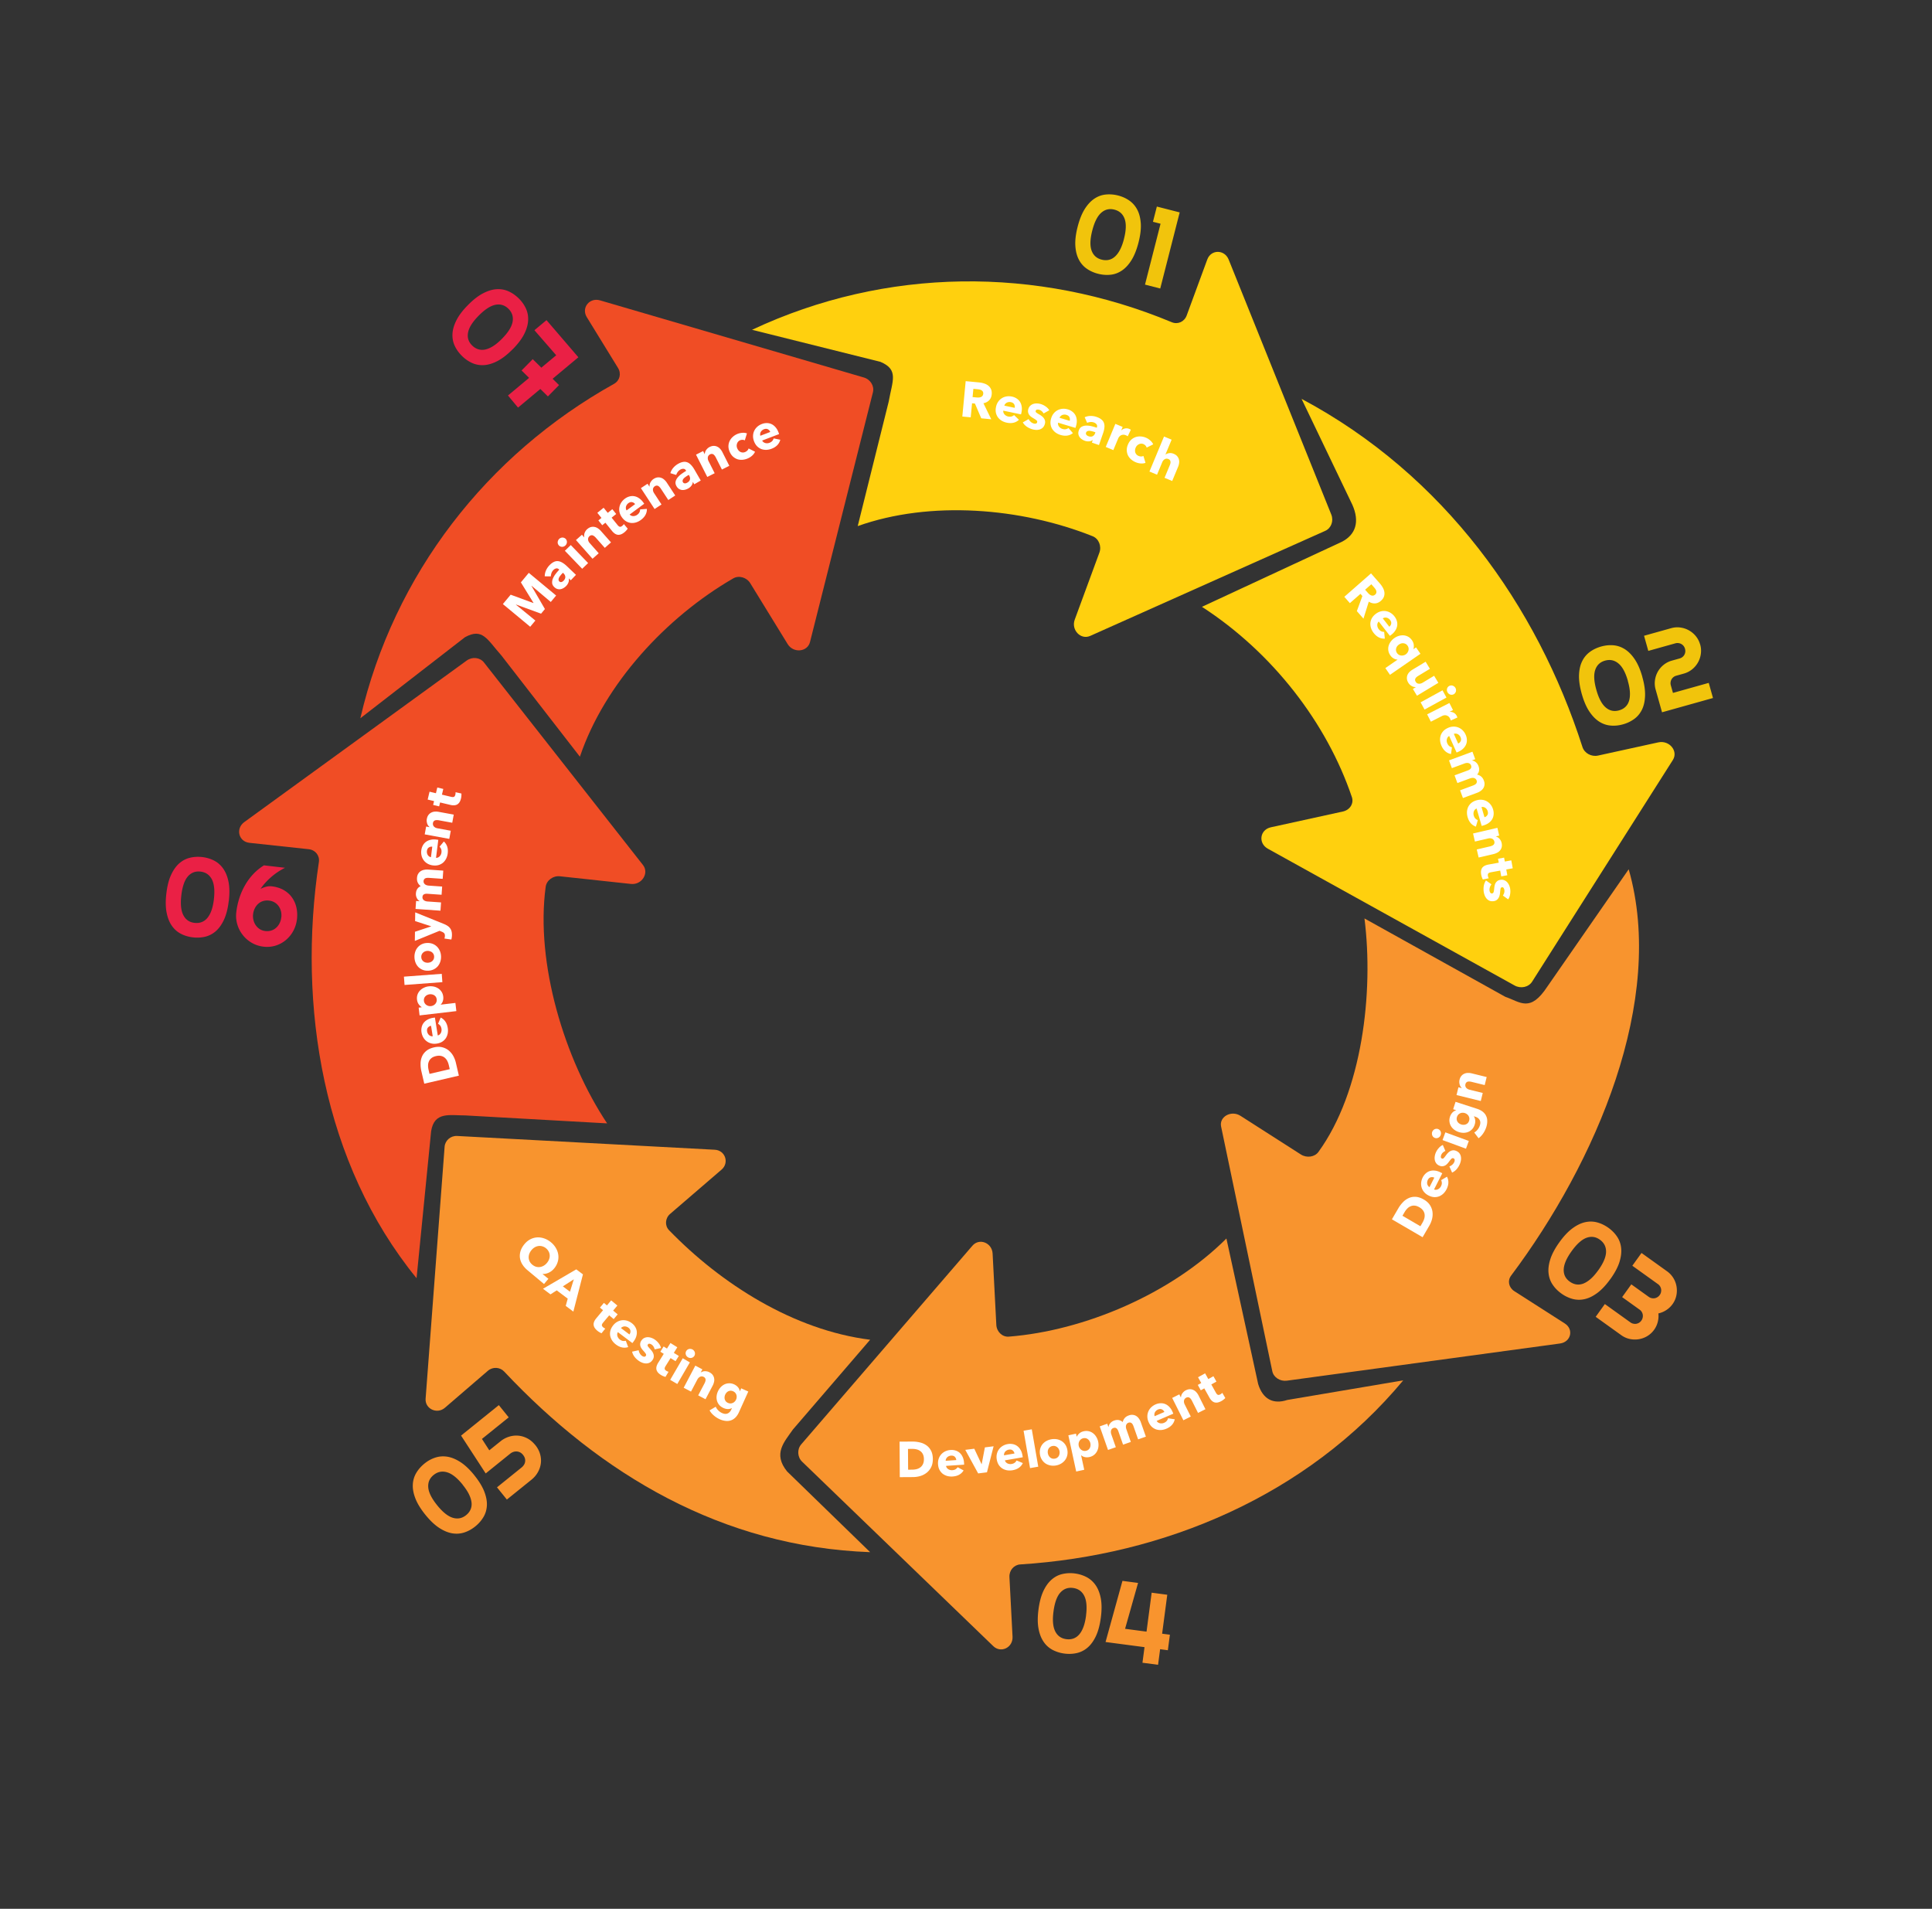 <svg xmlns="http://www.w3.org/2000/svg" width="661" height="653" fill="none"><rect width="100%" height="100%" fill="#333333" stroke="none"/><path fill="#F04D25" d="m85.343 288.33 20.291 2.184c2.269.245 3.79 2.183 3.469 4.362-7.436 49.332 1.445 103.195 33.416 142.399l4.98-50.254c1.066-6.844 6.339-5.433 11.772-5.433l48.443 2.717c-14.618-21.954-24.548-54.834-21.02-80.927.299-2.231 2.537-3.855 4.874-3.602l24.29 2.616c3.716.402 6.315-3.681 4.125-6.475l-54.418-69.306c-1.358-1.727-3.994-2.016-5.891-.637l-76.092 55.254c-3.056 2.219-1.95 6.71 1.761 7.102Z"/><path fill="#fff" d="M148.476 358.311c1.036-.24 1.979-.254 2.827-.04.835.206 1.572.57 2.21 1.091a6.64 6.64 0 0 1 1.563 1.875c.407.74.704 1.516.893 2.33l1.025 4.414-11.837 2.749-.994-4.28a10.57 10.57 0 0 1-.274-2.545 6.194 6.194 0 0 1 .465-2.399c.298-.738.781-1.391 1.449-1.957.667-.566 1.558-.979 2.673-1.238Zm.691 2.977c-.669.155-1.195.394-1.578.718-.396.316-.68.687-.851 1.114a3.39 3.39 0 0 0-.281 1.37c-.006.482.049.969.162 1.46l.33 1.421 6.922-1.608-.314-1.354a6.493 6.493 0 0 0-.509-1.432 3.623 3.623 0 0 0-.876-1.119 2.833 2.833 0 0 0-1.272-.62c-.498-.12-1.076-.103-1.733.05ZM147.475 350.931a1.67 1.67 0 0 0-1.068.606c-.273.322-.365.76-.276 1.313.043.271.128.513.255.724.115.214.26.393.434.539.174.146.371.254.59.323.209.071.421.095.638.072l-.573-3.577Zm.658-2.73.338-.054c.113-.018.222-.03.325-.035l.98 6.119c.234-.061.438-.163.612-.307a2.21 2.21 0 0 0 .435-.539c.105-.214.179-.44.221-.679.042-.25.042-.499.002-.747-.07-.441-.209-.801-.416-1.081a2.332 2.332 0 0 0-.764-.643l.911-2.127a4.01 4.01 0 0 1 1.592 1.362c.408.595.681 1.322.818 2.18a5.587 5.587 0 0 1 0 1.843 4.695 4.695 0 0 1-.626 1.63c-.317.48-.732.888-1.246 1.225-.516.326-1.129.546-1.841.66-.69.111-1.33.092-1.922-.057a4.18 4.18 0 0 1-1.578-.738 4.282 4.282 0 0 1-1.146-1.294 4.992 4.992 0 0 1-.61-1.745 4.515 4.515 0 0 1 .048-1.763c.12-.553.348-1.047.684-1.483a4.15 4.15 0 0 1 1.302-1.095c.531-.306 1.157-.516 1.881-.632ZM146.655 337.434a5.398 5.398 0 0 1 1.737.073 4.431 4.431 0 0 1 1.543.632c.449.293.828.675 1.137 1.146.308.47.5 1.024.574 1.661a3.679 3.679 0 0 1-.133 1.519c-.161.491-.408.889-.742 1.193l.004.034 5.03-.589.327 2.796-12.581 1.473-.312-2.659 1.04-.122-.006-.051c-.372-.222-.709-.545-1.012-.971-.316-.435-.511-.965-.584-1.59a3.856 3.856 0 0 1 .162-1.713 3.71 3.71 0 0 1 .824-1.375 4.224 4.224 0 0 1 1.339-.969 4.962 4.962 0 0 1 1.653-.488Zm.318 2.711a2.445 2.445 0 0 0-.785.23c-.253.11-.465.262-.638.455a1.775 1.775 0 0 0-.423.672 1.936 1.936 0 0 0-.086.891 1.9 1.9 0 0 0 .288.831c.154.235.344.432.57.589.224.147.473.256.747.328a2.444 2.444 0 0 0 1.602-.188 2.5 2.5 0 0 0 .651-.491c.184-.206.323-.441.419-.706.096-.264.125-.556.088-.874a1.924 1.924 0 0 0-.29-.847 1.765 1.765 0 0 0-.566-.556 1.99 1.99 0 0 0-.743-.294 2.615 2.615 0 0 0-.834-.04ZM151.348 335.99l-12.941.966-.212-2.842 12.941-.965.212 2.841ZM146.178 322.588a4.682 4.682 0 0 1 1.915.322 4.376 4.376 0 0 1 1.471.988c.401.424.719.918.953 1.484.233.566.36 1.175.378 1.827a5.197 5.197 0 0 1-.273 1.845 4.791 4.791 0 0 1-.866 1.536 4.493 4.493 0 0 1-1.412 1.054 4.683 4.683 0 0 1-1.894.432c-.697.02-1.33-.088-1.898-.323a4.313 4.313 0 0 1-1.453-.972 4.546 4.546 0 0 1-.935-1.484 5.465 5.465 0 0 1-.362-1.827 5.388 5.388 0 0 1 .256-1.845 4.533 4.533 0 0 1 .849-1.535 4.183 4.183 0 0 1 1.394-1.071c.554-.267 1.179-.411 1.877-.431Zm.078 2.711a2.421 2.421 0 0 0-.803.16c-.26.099-.485.237-.675.414-.201.178-.36.394-.479.649a1.938 1.938 0 0 0-.164.881c.01.332.081.621.214.869.133.249.305.455.516.621.199.155.431.274.697.358a2.775 2.775 0 0 0 1.613-.047c.26-.099.497-.237.709-.415.201-.177.361-.394.48-.649.118-.255.173-.549.163-.88a1.928 1.928 0 0 0-.214-.87 1.964 1.964 0 0 0-.515-.621 2.184 2.184 0 0 0-.732-.356 2.436 2.436 0 0 0-.81-.114ZM151.842 316.075c.444.177.836.377 1.177.599.352.21.646.466.882.767a2.8 2.8 0 0 1 .553 1.037c.121.39.178.855.171 1.392a6.848 6.848 0 0 1-.062.824 5.09 5.09 0 0 1-.147.719l-2.364-.34a2.61 2.61 0 0 0 .108-.445c.037-.171.056-.325.058-.463.006-.435-.093-.751-.297-.948-.192-.197-.47-.366-.834-.508l-.7-.284-8.457 3.46.041-3.124 5.517-1.833.001-.052-5.47-1.77.038-2.987 9.785 3.956ZM151.458 300.649l-4.657-.325a4.51 4.51 0 0 0-.689.004c-.23.018-.429.067-.595.148-.166.08-.3.197-.403.35-.113.141-.178.337-.196.589-.016.239.02.454.11.644.091.178.218.336.38.474.163.126.357.225.581.298.213.073.44.117.679.134l4.606.321-.195 2.808-4.863-.339c-.491-.034-.886.036-1.185.21-.299.174-.463.472-.493.895-.031.445.122.805.458 1.081.337.265.763.415 1.277.451l4.623.322-.197 2.825-8.528-.595.19-2.722 1.182.082.002-.034a3.198 3.198 0 0 1-.504-.414 2.41 2.41 0 0 1-.406-.596 2.906 2.906 0 0 1-.333-1.64c.043-.617.205-1.127.485-1.532a2.57 2.57 0 0 1 1.15-.935 3.251 3.251 0 0 1-.985-1.17c-.232-.464-.325-1.015-.281-1.654.041-.583.183-1.06.427-1.433.233-.385.53-.686.889-.902a3.202 3.202 0 0 1 1.166-.434 4.511 4.511 0 0 1 1.227-.087l5.274.368-.196 2.808ZM147.893 289.656a1.669 1.669 0 0 0-1.194.281c-.353.232-.564.627-.634 1.183-.035.272-.021.528.041.766.051.237.139.451.265.639.126.189.285.348.476.476.18.127.377.209.592.248l.454-3.593Zm1.399-2.436.34.043c.114.015.221.034.322.058l-.778 6.148c.241.007.465-.034.673-.123.208-.1.398-.232.569-.395.16-.176.295-.372.403-.589.11-.228.18-.467.212-.717.056-.443.024-.828-.096-1.154a2.334 2.334 0 0 0-.553-.831l1.472-1.786c.529.47.91 1.055 1.145 1.754.225.685.282 1.46.173 2.323a5.6 5.6 0 0 1-.518 1.768 4.713 4.713 0 0 1-1.058 1.389 4.294 4.294 0 0 1-1.541.825c-.586.168-1.237.207-1.952.117-.693-.088-1.302-.286-1.828-.595a4.17 4.17 0 0 1-1.307-1.152 4.282 4.282 0 0 1-.737-1.564 4.993 4.993 0 0 1-.095-1.846c.079-.624.26-1.184.541-1.679a3.696 3.696 0 0 1 1.073-1.231 4.156 4.156 0 0 1 1.557-.685c.595-.144 1.256-.17 1.983-.078ZM154.728 281.463l-4.592-.844a3.277 3.277 0 0 0-.688-.057 1.642 1.642 0 0 0-.591.084.936.936 0 0 0-.46.316c-.13.139-.218.333-.264.58a1.42 1.42 0 0 0 .031.687c.057.196.159.372.305.527.146.155.325.286.538.395.203.096.423.165.66.209l4.558.838-.512 2.785-8.407-1.545.493-2.684 1.165.214.006-.034a2.808 2.808 0 0 1-.452-.484 2.538 2.538 0 0 1-.35-.658 3.882 3.882 0 0 1-.171-.782 2.91 2.91 0 0 1 .034-.849c.104-.563.293-1.022.568-1.379a2.67 2.67 0 0 1 .967-.8 2.902 2.902 0 0 1 1.194-.321 4.828 4.828 0 0 1 1.28.061l5.2.955-.512 2.786ZM151.201 271.85l3.173.755c.39.093.702.09.937-.007.226-.11.386-.361.478-.75.032-.134.054-.276.066-.426a1.537 1.537 0 0 0-.008-.408l2.011.444c.022.205.021.458-.004.758a4.7 4.7 0 0 1-.123.888c-.132.556-.31 1.008-.534 1.355a2.424 2.424 0 0 1-.82.775c-.32.159-.67.246-1.05.262a4.752 4.752 0 0 1-1.255-.14l-3.506-.834-.318 1.335-2.054-.488.314-1.319-2.188-.521.64-2.688 2.188.52.465-1.954 2.053.489-.465 1.954Z"/><path fill="#F04D25" d="m200.759 108.492 10.686 17.386c1.195 1.945.592 4.333-1.328 5.413-43.573 24.298-75.383 65.156-86.837 114.43l35.789-27.724c6.066-3.344 7.616.791 12.44 6.194l26.894 34.677c8.424-24.994 29.657-47.826 52.456-60.998 1.948-1.128 4.601-.352 5.831 1.652l12.791 20.814c1.955 3.186 6.775 2.743 7.645-.698l21.532-85.446c.536-2.131-.849-4.392-3.1-5.05L205.3 102.754c-3.625-1.06-6.501 2.562-4.541 5.738Z"/><path fill="#fff" d="m188.439 205.936-6.572-5.545-.033.039 4.599 7.923-1.316 1.585-8.579-3.129-.033.04 6.661 5.44-1.765 2.126-9.351-7.762 2.664-3.21 7.761 2.852.044-.053-4.307-7.011 2.708-3.263 9.35 7.763-1.831 2.205ZM192.587 195.944l-.249.261a8.838 8.838 0 0 0-.615.718 3.664 3.664 0 0 0-.469.715 1.512 1.512 0 0 0-.154.684c-.003.218.086.414.269.588a.772.772 0 0 0 .369.21.959.959 0 0 0 .4-.021c.128-.036.257-.095.384-.179.119-.092.226-.188.321-.287.395-.414.584-.835.566-1.263-.019-.445-.222-.853-.611-1.225l-.211-.201Zm-6.212 1.212c0-.696.142-1.367.426-2.013a6.103 6.103 0 0 1 1.162-1.738c.498-.522.983-.897 1.455-1.127a2.62 2.62 0 0 1 1.437-.312c.479.029.972.192 1.481.487.508.28 1.044.688 1.606 1.226l3.117 2.975-1.778 1.862-.658-.628-.036.037c.107.402.076.832-.091 1.289-.16.449-.417.86-.773 1.232a4.407 4.407 0 0 1-.834.675c-.319.202-.66.343-1.022.424a2.445 2.445 0 0 1-1.106-.035c-.383-.096-.756-.318-1.12-.666-.447-.427-.693-.89-.736-1.391a3.401 3.401 0 0 1 .267-1.548 7.053 7.053 0 0 1 .935-1.576 18.23 18.23 0 0 1 1.241-1.449l-.099-.095c-.307-.292-.633-.398-.979-.317-.354.073-.682.267-.982.581a2.8 2.8 0 0 0-.62 1.022 3.773 3.773 0 0 0-.205 1.11l-2.088-.025ZM193.543 184.358c.151.156.26.336.329.54.07.188.098.382.086.584a1.465 1.465 0 0 1-.144.592 1.626 1.626 0 0 1-.362.516c-.33.317-.709.476-1.138.476a1.505 1.505 0 0 1-1.096-.47 1.444 1.444 0 0 1-.318-.504 1.39 1.39 0 0 1-.098-.597c.012-.202.06-.399.145-.592a1.603 1.603 0 0 1 .891-.881c.203-.086.403-.126.597-.123.202-.004.4.036.592.121.193.068.365.181.516.338Zm5.644 10.219-5.928-6.158 2.028-1.952 5.928 6.158-2.028 1.952ZM206.923 187.429l-3.093-3.497a3.362 3.362 0 0 0-.507-.469 1.663 1.663 0 0 0-.516-.299.941.941 0 0 0-.558-.034c-.188.029-.376.127-.565.294a1.42 1.42 0 0 0-.399.559c-.076.19-.105.391-.085.603.019.212.079.426.179.643.101.201.231.391.391.571l3.07 3.471-2.121 1.877-5.664-6.403 2.045-1.808.784.887.026-.022a2.813 2.813 0 0 1-.057-.661c.007-.25.051-.495.13-.733a3.88 3.88 0 0 1 .348-.721c.144-.234.328-.45.551-.647.428-.379.861-.624 1.297-.735a2.676 2.676 0 0 1 1.255-.033c.401.073.78.234 1.137.483.367.242.69.521.971.838l3.502 3.96-2.121 1.876ZM209.257 177.093l2.046 2.539c.252.312.5.502.745.569.247.051.526-.05.838-.301.107-.086.211-.185.313-.296a1.5 1.5 0 0 0 .242-.328l1.32 1.582a4.22 4.22 0 0 1-.467.597c-.196.231-.41.44-.641.627-.446.359-.863.607-1.252.744-.396.129-.77.166-1.123.112a2.575 2.575 0 0 1-.991-.436 4.724 4.724 0 0 1-.906-.879l-2.262-2.806-1.07.862-1.325-1.644 1.056-.851-1.411-1.75 2.151-1.735 1.412 1.751 1.563-1.261 1.325 1.644-1.563 1.26ZM217.292 172.459a1.673 1.673 0 0 0-1.029-.67c-.411-.094-.842.026-1.293.359-.221.163-.396.35-.526.56-.136.2-.229.411-.279.633a1.726 1.726 0 0 0-.015.672c.033.218.11.418.23.599l2.912-2.153Zm2.727-.672.204.277c.068.092.128.182.18.272l-4.982 3.684c.161.18.345.314.553.402.217.082.443.128.679.139.238-.006.473-.044.704-.116.241-.078.463-.192.665-.342.359-.265.615-.554.768-.867.147-.322.22-.646.22-.973l2.308-.17a4.01 4.01 0 0 1-.477 2.039c-.341.637-.861 1.213-1.56 1.73a5.603 5.603 0 0 1-1.637.847 4.707 4.707 0 0 1-1.735.195 4.3 4.3 0 0 1-1.661-.544c-.527-.308-1.004-.751-1.433-1.331-.415-.561-.693-1.139-.833-1.733a4.174 4.174 0 0 1-.07-1.741c.093-.566.3-1.104.622-1.612a4.977 4.977 0 0 1 1.269-1.344 4.497 4.497 0 0 1 1.588-.769 3.693 3.693 0 0 1 1.631-.075 4.146 4.146 0 0 1 1.571.653c.515.331.99.791 1.426 1.379ZM228.65 171.059l-2.559-3.905a3.327 3.327 0 0 0-.434-.537 1.66 1.66 0 0 0-.468-.37.947.947 0 0 0-.547-.114c-.19.002-.391.072-.601.21a1.412 1.412 0 0 0-.476.496c-.103.177-.16.371-.171.584-.011.213.017.433.085.662.072.214.173.421.305.622l2.54 3.876-2.369 1.552-4.685-7.149 2.283-1.496.649.991.029-.019a2.74 2.74 0 0 1 .038-.662c.043-.247.121-.483.234-.707.123-.231.272-.452.448-.663.177-.211.389-.399.638-.562.478-.313.942-.494 1.39-.541a2.67 2.67 0 0 1 1.246.148c.386.13.738.344 1.056.641.328.292.608.615.84.969l2.898 4.422-2.369 1.552ZM235.659 162.453l-.312.18a8.644 8.644 0 0 0-.792.517 3.667 3.667 0 0 0-.651.554c-.168.19-.281.394-.34.613-.064.209-.033.422.093.64.08.139.178.241.295.305.126.059.256.09.39.092.133.002.273-.019.419-.064.14-.054.27-.116.389-.184.495-.287.794-.638.898-1.054.107-.432.026-.881-.243-1.347l-.146-.252Zm-6.303-.582a4.957 4.957 0 0 1 .975-1.812 6.096 6.096 0 0 1 1.604-1.342c.624-.361 1.195-.585 1.713-.673a2.636 2.636 0 0 1 1.467.104c.451.163.879.457 1.284.884.409.411.808.954 1.197 1.627l2.156 3.731-2.23 1.288-.455-.788-.045.026c-.01.416-.16.82-.449 1.211-.28.386-.642.708-1.088.966a4.41 4.41 0 0 1-.99.413c-.363.104-.73.144-1.1.12a2.446 2.446 0 0 1-1.052-.344c-.34-.2-.636-.518-.888-.954-.309-.535-.414-1.049-.316-1.542.109-.499.339-.969.692-1.411a7.018 7.018 0 0 1 1.34-1.249c.53-.386 1.063-.733 1.598-1.043l-.069-.118c-.212-.367-.495-.56-.85-.58-.36-.029-.729.065-1.106.282a2.8 2.8 0 0 0-.881.807 3.746 3.746 0 0 0-.509 1.007l-1.998-.61ZM246.993 160.633l-2.106-4.167a3.295 3.295 0 0 0-.371-.581 1.657 1.657 0 0 0-.424-.421.936.936 0 0 0-.531-.174c-.189-.02-.396.027-.621.141-.224.113-.4.26-.527.44a1.266 1.266 0 0 0-.236.561c-.035.21-.031.433.011.668.047.22.124.437.233.651l2.09 4.137-2.528 1.277-3.855-7.629 2.435-1.231.535 1.057.03-.015c.01-.21.047-.428.113-.653a2.52 2.52 0 0 1 .311-.677 3.85 3.85 0 0 1 .52-.609c.199-.19.431-.352.696-.487.511-.258.991-.385 1.442-.382.45.003.857.099 1.222.287.369.172.695.424.978.755.293.327.535.679.726 1.056l2.385 4.719-2.528 1.277ZM254.824 150.65a1.716 1.716 0 0 0-.798-.191 1.999 1.999 0 0 0-.846.167c-.272.12-.492.287-.661.499a1.803 1.803 0 0 0-.371.689 2.278 2.278 0 0 0-.099.795c.022.277.094.552.214.825.12.272.275.51.466.713.19.204.405.365.645.484.246.104.502.16.768.168.277.003.556-.058.839-.183.262-.116.497-.276.707-.482.215-.22.36-.459.434-.717l2.198 1.112c-.185.457-.495.888-.929 1.293-.435.404-.94.734-1.515.988a5.649 5.649 0 0 1-1.852.481 4.53 4.53 0 0 1-1.758-.199 4.511 4.511 0 0 1-1.509-.91c-.447-.415-.813-.948-1.1-1.597-.282-.638-.427-1.262-.434-1.872a4.307 4.307 0 0 1 .351-1.713 4.381 4.381 0 0 1 1.029-1.449 5.312 5.312 0 0 1 2.447-1.344c.305-.073.605-.117.897-.134.299-.032.583-.026.853.017.275.029.526.087.752.174l-.728 2.386ZM263.522 147.779a1.669 1.669 0 0 0-.811-.922c-.37-.201-.818-.202-1.342-.002a2.022 2.022 0 0 0-.656.398 1.798 1.798 0 0 0-.439.535c-.108.2-.173.414-.195.644-.027.218-.007.431.06.638l3.383-1.291Zm2.807.086.123.321c.041.107.074.21.1.311l-5.789 2.209c.107.216.248.395.425.536.187.137.392.242.616.316.231.059.468.085.71.078.253-.011.497-.061.732-.151.417-.159.742-.369.973-.628a2.33 2.33 0 0 0 .473-.879l2.269.457a4.009 4.009 0 0 1-1.008 1.836c-.499.521-1.155.937-1.968 1.247-.598.228-1.2.354-1.804.376a4.72 4.72 0 0 1-1.723-.279 4.308 4.308 0 0 1-1.454-.97c-.424-.439-.765-.994-1.022-1.668-.249-.652-.361-1.283-.337-1.892a4.184 4.184 0 0 1 .4-1.696 4.327 4.327 0 0 1 1.033-1.387c.446-.403.974-.72 1.584-.953a4.492 4.492 0 0 1 1.736-.313 3.68 3.68 0 0 1 1.591.366c.496.24.942.59 1.338 1.051.407.457.741 1.028 1.002 1.712Z"/><path fill="#FFD00E" d="m413.046 88.782-7.047 19.152c-.789 2.142-3.038 3.146-5.074 2.306-46.048-19.197-97.829-18.907-143.625 2.583l43.924 10.962c6.38 2.696 4.09 6.472 2.831 13.605l-10.602 42.584c24.847-8.847 55.922-6.294 80.377 3.468 2.091.832 3.123 3.397 2.309 5.603l-8.437 22.926c-1.293 3.507 2.036 7.02 5.279 5.575l80.448-35.953c2.006-.897 2.926-3.384 2.05-5.56l-35.115-87.235c-1.411-3.503-6.035-3.521-7.318-.016Z"/><path fill="#fff" d="m335.719 143.106-2.159-5.05-.991-.094-.455 4.802-2.871-.272 1.147-12.099 4.614.438a7.589 7.589 0 0 1 1.674.348 4.247 4.247 0 0 1 1.43.739c.417.327.735.737.952 1.229.218.492.294 1.085.228 1.78-.078.82-.365 1.488-.862 2.004-.498.516-1.151.857-1.959 1.021l2.67 5.478-3.418-.324Zm.676-8.402c.027-.285-.014-.518-.123-.701a1.075 1.075 0 0 0-.422-.454 1.808 1.808 0 0 0-.613-.265 4.414 4.414 0 0 0-.662-.114l-1.555-.148-.267 2.82 1.384.131c.239.023.486.029.74.018.255-.021.49-.074.704-.157.215-.083.394-.216.538-.397.155-.181.247-.425.276-.733ZM347.159 139.517a1.665 1.665 0 0 0-.183-1.213c-.203-.37-.579-.613-1.128-.728a1.994 1.994 0 0 0-.767-.021c-.24.031-.46.102-.659.212-.198.11-.369.256-.512.436a1.47 1.47 0 0 0-.295.569l3.544.745Zm2.314 1.592-.071.336a2.67 2.67 0 0 1-.084.315l-6.063-1.274c-.027.24-.005.467.067.68.083.217.199.416.348.6a2.6 2.6 0 0 0 .554.45c.219.127.451.217.698.269.436.092.822.091 1.158-.002.337-.105.628-.266.873-.483l1.661 1.612a4.007 4.007 0 0 1-1.842.998c-.701.169-1.478.163-2.329-.016a5.583 5.583 0 0 1-1.72-.659 4.727 4.727 0 0 1-1.299-1.168 4.304 4.304 0 0 1-.697-1.602c-.12-.599-.106-1.25.042-1.956.144-.683.391-1.274.741-1.773a4.175 4.175 0 0 1 1.254-1.21 4.292 4.292 0 0 1 1.619-.607 4.983 4.983 0 0 1 1.848.055 4.51 4.51 0 0 1 1.629.676c.473.31.853.699 1.14 1.169.287.47.473 1.006.556 1.608.095.605.068 1.265-.083 1.982ZM365.974 143.967a1.67 1.67 0 0 0-.081-1.225c-.171-.385-.524-.659-1.062-.82a2.01 2.01 0 0 0-.762-.086 1.829 1.829 0 0 0-.674.156c-.208.093-.39.224-.548.391a1.463 1.463 0 0 0-.342.543l3.469 1.041Zm2.171 1.781-.098.329c-.033.11-.07.212-.111.307l-5.934-1.781a1.56 1.56 0 0 0 .009.684c.065.222.163.431.296.626.147.188.318.353.515.495.207.146.431.255.672.327.427.129.812.161 1.154.096.345-.076.649-.211.911-.408l1.519 1.747a4.01 4.01 0 0 1-1.919.839c-.714.109-1.487.038-2.32-.212a5.597 5.597 0 0 1-1.658-.803 4.692 4.692 0 0 1-1.195-1.272 4.303 4.303 0 0 1-.561-1.656c-.069-.606 0-1.255.208-1.945.2-.669.496-1.237.888-1.705a4.167 4.167 0 0 1 1.351-1.099 4.302 4.302 0 0 1 1.664-.469c.6-.047 1.212.024 1.837.211a4.482 4.482 0 0 1 1.566.811c.445.349.791.769 1.038 1.261.246.492.386 1.042.418 1.649.044.611-.039 1.267-.25 1.968ZM357.055 141.44a3.142 3.142 0 0 0-.615-.758 2.208 2.208 0 0 0-.873-.495 1.784 1.784 0 0 0-.751-.065c-.238.036-.393.175-.465.416-.069.23-.004.429.197.597.211.171.562.396 1.052.674.287.158.566.343.837.556.281.216.519.461.711.734.193.273.324.575.391.906.068.331.043.693-.075 1.088-.155.515-.391.922-.708 1.221a2.655 2.655 0 0 1-1.078.608 3.563 3.563 0 0 1-1.261.142 5.676 5.676 0 0 1-1.294-.228 6.662 6.662 0 0 1-1.879-.904c-.57-.41-1.006-.888-1.308-1.432l1.991-1.141c.162.335.392.643.69.924.298.281.644.48 1.039.599.219.066.448.08.686.044.252-.044.417-.197.496-.46.076-.252 0-.478-.227-.677-.226-.2-.6-.449-1.119-.749a6.64 6.64 0 0 1-.776-.519 2.964 2.964 0 0 1-.639-.676 2.368 2.368 0 0 1-.336-.854c-.06-.316-.032-.666.083-1.05.148-.493.377-.878.687-1.156a2.75 2.75 0 0 1 1.062-.613 3.61 3.61 0 0 1 1.229-.151c.438.012.855.078 1.249.196a5.754 5.754 0 0 1 1.703.834c.536.364.949.799 1.24 1.304l-1.939 1.085ZM374.782 147.89l-.341-.118a8.788 8.788 0 0 0-.909-.261 3.596 3.596 0 0 0-.845-.129 1.51 1.51 0 0 0-.686.143c-.2.088-.341.251-.423.489a.786.786 0 0 0-.038.423c.038.135.1.253.186.355.085.103.193.194.322.276.133.07.265.128.394.173.541.187 1.002.183 1.385-.011.397-.202.683-.557.859-1.065l.096-.275Zm-3.684-5.147a4.933 4.933 0 0 1 2.008-.448 6.085 6.085 0 0 1 2.064.334c.681.236 1.224.521 1.629.855.42.327.714.72.882 1.178.172.447.229.963.171 1.549-.043.578-.192 1.235-.446 1.97l-1.411 4.071-2.433-.843.298-.86-.049-.017c-.321.264-.725.415-1.21.453a3.451 3.451 0 0 1-1.442-.191 4.385 4.385 0 0 1-.96-.478 3.222 3.222 0 0 1-.811-.754 2.457 2.457 0 0 1-.428-1.02c-.071-.388-.024-.82.141-1.295.202-.584.522-1 .959-1.248a3.395 3.395 0 0 1 1.519-.4 7.003 7.003 0 0 1 1.822.195 18.1 18.1 0 0 1 1.834.527l.045-.13c.138-.4.099-.741-.118-1.022-.214-.292-.526-.509-.937-.652a2.803 2.803 0 0 0-1.187-.139 3.767 3.767 0 0 0-1.095.275l-.845-1.91ZM385.832 149.26a2.179 2.179 0 0 0-.322-.208 3.379 3.379 0 0 0-.31-.148c-.349-.145-.671-.205-.967-.179-.285.03-.539.104-.762.222a1.958 1.958 0 0 0-.545.461c-.151.185-.26.357-.326.515l-1.688 4.057-2.599-1.082 3.285-7.892 2.503 1.043-.475 1.141.032.013c.368-.318.79-.527 1.265-.627a2.406 2.406 0 0 1 1.442.154c.105.044.204.091.294.142.101.054.179.105.234.153l-1.061 2.235ZM392.313 153.128a1.693 1.693 0 0 0-.41-.71 2.007 2.007 0 0 0-.704-.498 1.73 1.73 0 0 0-.818-.136 1.806 1.806 0 0 0-.755.207 2.278 2.278 0 0 0-.644.475 2.527 2.527 0 0 0-.45.724c-.114.275-.18.551-.196.829-.017.278.014.545.094.802.094.25.23.473.408.671.188.203.425.363.71.482.264.11.543.17.836.181.308.004.581-.056.819-.18l.71 2.359c-.46.181-.986.253-1.578.217a5.427 5.427 0 0 1-1.76-.416 5.654 5.654 0 0 1-1.625-1.011 4.538 4.538 0 0 1-1.067-1.411 4.497 4.497 0 0 1-.381-1.721c-.006-.61.127-1.242.399-1.897.269-.645.621-1.179 1.059-1.605a4.308 4.308 0 0 1 1.482-.926 4.392 4.392 0 0 1 1.76-.253 5.327 5.327 0 0 1 2.66.847c.263.172.502.358.715.558.229.195.421.405.575.63.169.219.3.441.392.665l-2.231 1.117ZM398.43 163.461l1.781-4.279c.092-.221.164-.439.216-.653a1.46 1.46 0 0 0 .028-.602.969.969 0 0 0-.197-.51c-.108-.157-.279-.283-.511-.38-.454-.189-.871-.17-1.251.056-.374.216-.661.561-.859 1.037l-1.774 4.262-2.599-1.081 4.987-11.98 2.599 1.081-2.118 5.087.032.013c.311-.242.713-.403 1.205-.483.497-.091 1.02-.022 1.569.206.539.225.948.507 1.228.846.291.344.483.716.578 1.115.109.392.13.804.062 1.234a4.838 4.838 0 0 1-.33 1.239l-2.031 4.88-2.615-1.088Z"/><path fill="#F8942E" d="m152.205 481.608 14.72-12.667c1.647-1.417 4.112-1.286 5.572.264 33.09 35.216 74.558 59.947 125.206 61.788l-28.417-27.617c-4.952-6.118-.9-10.132 1.988-14.332l26.429-30.719c-26.242-3.3-51.033-19.134-68.804-37.477-1.522-1.571-1.331-4.105.364-5.566l17.621-15.164c2.694-2.322 1.237-6.603-2.315-6.79l-88.18-4.715c-2.199-.118-4.109 1.531-4.272 3.681l-6.501 86.195c-.261 3.462 3.892 5.431 6.589 3.119Z"/><path fill="#fff" d="m208.425 449.974-2.091 2.504c-.256.307-.394.587-.412.841-.001.252.151.506.459.763.105.088.222.171.351.249.138.085.261.143.369.174l-1.294 1.603a4.125 4.125 0 0 1-.676-.342 4.693 4.693 0 0 1-.74-.506c-.439-.367-.764-.728-.975-1.082a2.42 2.42 0 0 1-.328-1.08c0-.357.078-.71.234-1.057.163-.356.391-.709.684-1.06l2.311-2.767-1.054-.88 1.353-1.621 1.041.87 1.441-1.726 2.121 1.771-1.441 1.726 1.542 1.287-1.354 1.621-1.541-1.288ZM180.452 434.519c-.737-.616-1.326-1.286-1.764-2.01a5.762 5.762 0 0 1-.811-2.243 5.725 5.725 0 0 1 .24-2.349c.261-.795.711-1.575 1.349-2.339.595-.712 1.265-1.255 2.011-1.631a5.89 5.89 0 0 1 2.319-.635 6.276 6.276 0 0 1 2.422.368 7.323 7.323 0 0 1 2.312 1.327 7.187 7.187 0 0 1 1.706 2.029c.424.741.684 1.51.78 2.306a5.51 5.51 0 0 1-.214 2.371c-.229.792-.637 1.54-1.224 2.242a5.415 5.415 0 0 1-.966.916 5.257 5.257 0 0 1-1.02.579 5.03 5.03 0 0 1-1.02.311 4.776 4.776 0 0 1-.908.069l-.033.04 1.996 1.6-1.497 1.791-5.678-4.742Zm6.686-2.489c.338-.404.584-.833.738-1.285a3.18 3.18 0 0 0 .197-1.334 2.987 2.987 0 0 0-.357-1.26 3.49 3.49 0 0 0-.891-1.102 3.435 3.435 0 0 0-1.23-.669 3.195 3.195 0 0 0-1.303-.127 3.38 3.38 0 0 0-1.291.421 4.044 4.044 0 0 0-1.133.955 4.525 4.525 0 0 0-.783 1.313 3.721 3.721 0 0 0-.208 1.347c.031.444.147.868.346 1.273.214.403.515.766.902 1.089.377.315.784.543 1.219.682.442.131.884.173 1.327.125.45-.057.884-.201 1.301-.434a4.261 4.261 0 0 0 1.166-.994ZM215.347 456.511c.269-.356.385-.748.349-1.176-.026-.422-.263-.801-.711-1.138a2.016 2.016 0 0 0-.686-.345 1.814 1.814 0 0 0-.686-.087 1.695 1.695 0 0 0-.65.177 1.466 1.466 0 0 0-.509.39l2.893 2.179Zm1.419 2.424-.206.274a3.006 3.006 0 0 1-.21.25l-4.949-3.729a1.574 1.574 0 0 0-.228.645c-.017.231.004.461.06.69.073.227.177.441.311.643.144.209.316.389.517.54.357.269.707.432 1.05.49.35.049.682.026.996-.067l.819 2.165a4.007 4.007 0 0 1-2.091.122c-.707-.145-1.408-.48-2.102-1.003a5.634 5.634 0 0 1-1.278-1.328 4.717 4.717 0 0 1-.68-1.608 4.292 4.292 0 0 1 .049-1.748c.145-.592.435-1.176.869-1.752.42-.557.894-.988 1.424-1.291a4.185 4.185 0 0 1 1.649-.563 4.29 4.29 0 0 1 1.723.138 4.998 4.998 0 0 1 1.649.834c.503.379.899.814 1.189 1.304.296.481.475.995.535 1.542a4.132 4.132 0 0 1-.179 1.693c-.17.587-.476 1.174-.917 1.759ZM193.557 446.739l.682-2.474-3.756-2.83-2.149 1.368-2.55-1.921 11.384-6.638 2.276 1.714-3.282 12.743-2.605-1.962Zm2.756-9.078-3.744 2.402 2.441 1.838 1.303-4.24ZM223.975 461.614a3.101 3.101 0 0 0-.36-.907 2.224 2.224 0 0 0-.684-.734 1.774 1.774 0 0 0-.698-.286c-.238-.037-.427.049-.568.257-.135.199-.132.409.009.629.151.226.418.546.802.958.227.237.437.497.632.781.204.29.357.594.46.913.102.318.136.645.102.981-.035.336-.168.675-.399 1.016-.301.445-.648.763-1.04.954a2.663 2.663 0 0 1-1.211.257 3.558 3.558 0 0 1-1.246-.243 5.671 5.671 0 0 1-1.166-.604 6.684 6.684 0 0 1-1.522-1.426c-.421-.561-.694-1.147-.82-1.758l2.241-.492c.055.369.182.731.382 1.088.201.357.472.651.813.883.189.128.403.211.64.247.254.034.458-.063.612-.29.148-.218.143-.456-.014-.714-.156-.259-.438-.608-.844-1.049a6.736 6.736 0 0 1-.585-.729 2.931 2.931 0 0 1-.407-.836 2.356 2.356 0 0 1-.065-.914c.038-.321.169-.647.393-.978.289-.426.623-.725 1.002-.897.386-.181.785-.27 1.197-.267.413.003.819.078 1.217.224.415.142.793.329 1.134.561.53.359.989.794 1.375 1.305a3.95 3.95 0 0 1 .792 1.615l-2.174.455ZM229.424 464.6l-1.725 2.768c-.212.34-.309.637-.292.89.033.25.22.481.56.693.116.072.244.138.382.198.148.065.278.105.39.121l-1.061 1.766a4.096 4.096 0 0 1-.717-.245 4.622 4.622 0 0 1-.803-.399c-.485-.302-.857-.615-1.114-.937a2.42 2.42 0 0 1-.475-1.024 2.57 2.57 0 0 1 .086-1.079 4.74 4.74 0 0 1 .532-1.145l1.906-3.059-1.165-.726 1.116-1.792 1.151.717 1.189-1.908 2.346 1.461-1.189 1.909 1.704 1.062-1.117 1.791-1.704-1.062ZM237.575 463.817a1.436 1.436 0 0 1-.429.465 1.428 1.428 0 0 1-.538.243 1.487 1.487 0 0 1-.609.023 1.62 1.62 0 0 1-.595-.207c-.396-.23-.652-.551-.77-.964a1.5 1.5 0 0 1 .152-1.183c.103-.178.236-.326.397-.444.167-.128.349-.213.547-.257.198-.044.401-.052.609-.023a1.592 1.592 0 0 1 1.092.615c.138.172.231.353.281.54.06.194.075.395.047.603a1.322 1.322 0 0 1-.184.589Zm-8.28 8.23 4.297-7.39 2.433 1.415-4.296 7.39-2.434-1.415ZM238.874 477.358l2.175-4.131c.112-.212.199-.425.26-.639.07-.208.103-.405.096-.589a.935.935 0 0 0-.165-.533c-.094-.166-.252-.308-.475-.425a1.403 1.403 0 0 0-.664-.175 1.27 1.27 0 0 0-.594.133 1.943 1.943 0 0 0-.538.396 2.655 2.655 0 0 0-.396.567l-2.16 4.101-2.505-1.32 3.983-7.563 2.414 1.271-.551 1.048.03.016c.176-.114.376-.209.597-.287.237-.082.482-.128.733-.138.261-.004.526.019.797.071.27.052.536.147.8.286.506.266.888.584 1.147.953.258.369.416.756.474 1.161.074.401.057.813-.049 1.236a4.844 4.844 0 0 1-.44 1.203l-2.463 4.678-2.506-1.32ZM252.831 483.097c-.344.762-.753 1.374-1.226 1.839-.473.464-.99.789-1.551.975a4.002 4.002 0 0 1-1.83.173 6.488 6.488 0 0 1-2.004-.566 8.504 8.504 0 0 1-1.987-1.273c-.625-.534-1.114-1.119-1.467-1.755l2.109-1.252c.225.504.526.935.904 1.294.383.374.794.66 1.232.857.751.339 1.393.391 1.927.154.544-.231.964-.675 1.261-1.333l.212-.469-.047-.021a2.77 2.77 0 0 1-1.309.313c-.492.004-.998-.112-1.52-.347-.594-.268-1.074-.61-1.438-1.026a3.975 3.975 0 0 1-.778-1.406 4.262 4.262 0 0 1-.148-1.592 5.257 5.257 0 0 1 .449-1.662 5.251 5.251 0 0 1 .949-1.436 4.46 4.46 0 0 1 1.306-.973 3.882 3.882 0 0 1 1.576-.362c.563-.022 1.136.098 1.72.362.49.221.915.532 1.274.933.359.4.58.87.663 1.41l.031.014.452-1.001 2.425 1.095-3.185 7.055Zm-.993-4.309c.118-.26.184-.532.198-.814a1.89 1.89 0 0 0-.093-.795 1.927 1.927 0 0 0-.397-.707 2.033 2.033 0 0 0-.711-.509 2.048 2.048 0 0 0-.853-.197 1.895 1.895 0 0 0-.754.168 2.039 2.039 0 0 0-.642.463 2.555 2.555 0 0 0-.472.711c-.117.26-.189.529-.213.807-.025.278-.002.545.07.804.076.248.198.479.365.692.183.208.42.378.712.51s.576.197.853.196a2.02 2.02 0 0 0 .792-.169c.247-.102.466-.254.658-.457.202-.197.364-.431.487-.703Z"/><path fill="#F8942E" d="m346.422 559.885-1.06-20.371c-.118-2.279 1.52-4.18 3.684-4.323 48.912-3.062 98.109-23.361 131.045-62.971l-39.669 6.708c-4.85 1.592-8.368-.292-9.96-5.432l-10.866-49.802c-18.968 18.955-48.664 31.556-74.47 33.569-2.207.169-4.13-1.686-4.251-4.024l-1.269-24.388c-.193-3.724-4.558-5.424-6.91-2.695l-58.575 67.961c-1.459 1.694-1.321 4.349.308 5.921l65.392 63.096c2.626 2.534 6.796.498 6.602-3.226l-.001-.023Z"/><path fill="#fff" d="M319.155 499.158c.006 1.065-.189 1.987-.584 2.767a5.539 5.539 0 0 1-1.551 1.915 6.646 6.646 0 0 1-2.173 1.112 9.107 9.107 0 0 1-2.47.358l-4.531.027-.073-12.152 4.394-.027c.858-.005 1.706.093 2.542.294a6.164 6.164 0 0 1 2.237.982c.655.454 1.186 1.069 1.591 1.844.405.776.611 1.736.618 2.88Zm-3.056.019c-.004-.687-.121-1.253-.353-1.697a2.684 2.684 0 0 0-.899-1.076 3.384 3.384 0 0 0-1.274-.576 6.115 6.115 0 0 0-1.46-.163l-1.459.008.043 7.106 1.39-.008a6.457 6.457 0 0 0 1.51-.181 3.587 3.587 0 0 0 1.283-.608c.376-.277.672-.645.886-1.104.226-.459.338-1.026.333-1.701ZM327.166 499.487a1.673 1.673 0 0 0-.506-1.119c-.296-.301-.724-.432-1.283-.395a2.02 2.02 0 0 0-.744.189 1.82 1.82 0 0 0-.576.383c-.162.16-.287.346-.375.558-.09.201-.133.411-.13.629l3.614-.245Zm2.659.903.023.343c.008.114.009.223.005.326l-6.182.419c.039.239.122.451.249.637.139.186.305.347.497.483.204.123.422.218.656.282.245.064.493.087.745.07.445-.03.816-.136 1.114-.316a2.34 2.34 0 0 0 .709-.702l2.036 1.101a4.01 4.01 0 0 1-1.501 1.46c-.63.353-1.379.558-2.246.617a5.632 5.632 0 0 1-1.835-.168 4.731 4.731 0 0 1-1.567-.771 4.315 4.315 0 0 1-1.106-1.353c-.278-.543-.441-1.175-.49-1.894-.047-.696.03-1.332.232-1.908a4.174 4.174 0 0 1 .879-1.505 4.289 4.289 0 0 1 1.393-1.023 4.999 4.999 0 0 1 1.793-.449 4.49 4.49 0 0 1 1.751.209 3.68 3.68 0 0 1 1.415.816c.404.374.728.839.972 1.396.256.556.408 1.2.458 1.93ZM337.673 503.676l-3.014.38-4.406-8.061 3.082-.388 2.481 5.276.051-.007 1.096-5.726 2.98-.375-2.27 8.901ZM347.079 497.245a1.665 1.665 0 0 0-.619-1.06c-.325-.269-.764-.356-1.316-.26a1.985 1.985 0 0 0-.721.264 1.83 1.83 0 0 0-.534.44 1.712 1.712 0 0 0-.315.595c-.068.209-.09.422-.064.638l3.569-.617Zm2.738.624.059.338c.019.113.032.221.038.324l-6.105 1.056c.063.233.168.436.314.608.157.17.338.313.544.428.215.102.442.173.681.213.251.038.5.036.748-.007.44-.076.798-.219 1.076-.43a2.34 2.34 0 0 0 .633-.771l2.138.884a4.007 4.007 0 0 1-1.342 1.608c-.59.416-1.313.698-2.17.846a5.6 5.6 0 0 1-1.843.022 4.702 4.702 0 0 1-1.637-.605 4.29 4.29 0 0 1-1.241-1.231c-.332-.512-.56-1.123-.683-1.833-.119-.688-.107-1.328.034-1.922a4.174 4.174 0 0 1 .718-1.587 4.293 4.293 0 0 1 1.28-1.162 4.976 4.976 0 0 1 1.737-.632 4.514 4.514 0 0 1 1.764.026 3.68 3.68 0 0 1 1.491.666c.441.33.811.759 1.111 1.288.312.527.53 1.151.655 1.873ZM352.413 502.236l-2.212-12.787 2.808-.485 2.211 12.787-2.807.485ZM365.171 496.013a4.69 4.69 0 0 1-.047 1.942 4.383 4.383 0 0 1-.769 1.596 4.82 4.82 0 0 1-1.334 1.154 5.137 5.137 0 0 1-1.754.634 5.239 5.239 0 0 1-1.865-.008 4.811 4.811 0 0 1-1.644-.639 4.493 4.493 0 0 1-1.243-1.249 4.674 4.674 0 0 1-.697-1.813c-.119-.688-.102-1.329.05-1.925a4.31 4.31 0 0 1 .755-1.576 4.578 4.578 0 0 1 1.337-1.137 5.477 5.477 0 0 1 1.757-.617 5.395 5.395 0 0 1 1.862-.009 4.57 4.57 0 0 1 1.641.622c.494.31.914.719 1.257 1.229.344.509.575 1.108.694 1.796Zm-2.672.462a2.447 2.447 0 0 0-.273-.772 2.054 2.054 0 0 0-.506-.609 1.94 1.94 0 0 0-.711-.382 1.925 1.925 0 0 0-.894-.037 1.942 1.942 0 0 0-.831.335 1.962 1.962 0 0 0-.541.599c-.125.219-.21.466-.255.741a2.748 2.748 0 0 0 .275 1.59c.135.243.306.458.512.643.204.174.441.301.71.382.27.081.568.094.895.037.327-.057.604-.168.831-.335.226-.167.407-.367.541-.599.132-.243.215-.502.249-.775a2.441 2.441 0 0 0-.002-.818ZM375.712 493.153c.126.582.157 1.161.095 1.736a4.435 4.435 0 0 1-.48 1.597 3.904 3.904 0 0 1-1.031 1.242c-.439.352-.971.596-1.598.732a3.677 3.677 0 0 1-1.524.014c-.505-.114-.925-.321-1.259-.623l-.034.007 1.071 4.949-2.751.595-2.68-12.381 2.617-.566.222 1.023.05-.011c.185-.391.474-.758.868-1.101.403-.356.912-.601 1.527-.734a3.855 3.855 0 0 1 1.72-.004 3.724 3.724 0 0 1 1.449.688c.434.327.798.74 1.093 1.238.304.485.519 1.018.645 1.599Zm-2.667.578a2.44 2.44 0 0 0-.305-.76 1.833 1.833 0 0 0-.515-.591 1.778 1.778 0 0 0-.709-.356 1.944 1.944 0 0 0-.895.001c-.313.068-.58.19-.799.366-.22.177-.397.385-.532.625a2.505 2.505 0 0 0-.254.775 2.433 2.433 0 0 0 .341 1.577c.157.235.34.435.552.6.222.163.47.279.743.349.272.07.565.071.878.003.325-.07.596-.194.816-.37.219-.176.386-.382.499-.617.124-.238.197-.494.22-.768a2.603 2.603 0 0 0-.04-.834ZM389.389 492.41l-1.547-4.405a4.481 4.481 0 0 0-.276-.63 1.656 1.656 0 0 0-.372-.488 1.002 1.002 0 0 0-.481-.232c-.175-.047-.381-.03-.618.054a1.26 1.26 0 0 0-.548.356 1.522 1.522 0 0 0-.285.537c-.051.2-.066.417-.044.652.018.224.067.449.147.676l1.53 4.356-2.656.933-1.615-4.599c-.163-.464-.384-.799-.662-1.004-.279-.206-.618-.238-1.017-.098-.421.148-.692.431-.812.849-.109.414-.078.864.093 1.35l1.536 4.373-2.672.938-2.834-8.064 2.575-.905.393 1.118.032-.012c.037-.207.097-.416.18-.627.094-.215.223-.418.387-.609a2.92 2.92 0 0 1 1.374-.956c.583-.204 1.116-.258 1.599-.161.494.093.932.321 1.314.684.122-.515.35-.971.683-1.368.334-.396.803-.7 1.408-.913.551-.193 1.046-.252 1.485-.176.446.062.839.215 1.18.459.336.234.623.533.861.898.244.351.433.715.566 1.093l1.752 4.988-2.656.933ZM398.363 483.038a1.664 1.664 0 0 0-.851-.885c-.379-.185-.826-.166-1.34.057a2.02 2.02 0 0 0-.639.426 1.847 1.847 0 0 0-.415.554 1.702 1.702 0 0 0-.166.652c-.017.22.012.431.088.635l3.323-1.439Zm2.808-.038.137.315c.045.105.083.207.114.306l-5.686 2.463c.116.211.266.384.448.517.193.128.403.224.63.288.233.048.471.064.713.047.252-.022.494-.083.725-.184.409-.177.724-.401.944-.67.215-.281.359-.58.433-.899l2.287.356a4.003 4.003 0 0 1-.926 1.879c-.475.543-1.112.987-1.91 1.333a5.632 5.632 0 0 1-1.786.455 4.694 4.694 0 0 1-1.734-.203 4.293 4.293 0 0 1-1.495-.904c-.444-.419-.809-.96-1.095-1.621-.278-.641-.418-1.266-.42-1.876a4.168 4.168 0 0 1 .325-1.712 4.279 4.279 0 0 1 .97-1.43 4.969 4.969 0 0 1 1.54-1.023 4.504 4.504 0 0 1 1.72-.39c.565-.02 1.1.079 1.606.296.506.217.967.548 1.383.991.427.438.786.994 1.077 1.666ZM409.89 483.36l-2.091-4.174a3.364 3.364 0 0 0-.369-.583 1.643 1.643 0 0 0-.423-.422.931.931 0 0 0-.529-.176c-.19-.021-.397.026-.622.138a1.407 1.407 0 0 0-.529.438 1.28 1.28 0 0 0-.238.561c-.036.21-.033.432.008.668.047.22.123.437.231.652l2.076 4.144-2.532 1.268-3.829-7.642 2.44-1.223.531 1.059.03-.015c.01-.21.049-.428.115-.653.071-.24.176-.466.314-.676.148-.215.322-.417.522-.606.199-.19.432-.351.698-.485.511-.256.992-.382 1.443-.377.45.005.857.102 1.22.291.369.174.694.427.976.759.292.327.533.68.722 1.059l2.368 4.727-2.532 1.268ZM414.426 473.623l1.588 2.848c.195.35.408.578.638.686.235.092.527.04.877-.155.12-.067.239-.147.358-.239a1.52 1.52 0 0 0 .295-.282l1.033 1.782a4.224 4.224 0 0 1-.561.509 4.712 4.712 0 0 1-.738.51c-.5.279-.953.453-1.359.522-.413.06-.788.033-1.126-.08a2.55 2.55 0 0 1-.903-.597 4.731 4.731 0 0 1-.745-1.019l-1.756-3.148-1.199.669-1.028-1.844 1.184-.66-1.095-1.964 2.414-1.346 1.095 1.964 1.754-.978 1.028 1.843-1.754.979Z"/><path fill="#F8942E" d="m535.363 452.754-17.249-11.04c-1.929-1.235-2.418-3.576-1.143-5.29 29.029-38.719 53.085-94.178 40.258-139.045l-27.82 40.116C523.5 346.5 520.213 342.797 515 341l-48.169-26.799c3.195 25.339-.761 59.214-15.751 79.877-1.279 1.768-4.026 2.141-6.012.868l-20.648-13.217c-3.158-2.024-7.343.284-6.641 3.658l17.523 83.733c.438 2.088 2.677 3.526 5.006 3.208l93.421-12.719c3.752-.51 4.792-4.841 1.634-6.855Z"/><path fill="#fff" d="M487.156 410.37c.919.537 1.614 1.174 2.084 1.912.467.722.753 1.492.859 2.309a6.633 6.633 0 0 1-.15 2.437 9.09 9.09 0 0 1-.949 2.308l-2.283 3.914-10.497-6.125 2.214-3.795a10.65 10.65 0 0 1 1.547-2.039 6.183 6.183 0 0 1 1.985-1.425c.724-.333 1.523-.476 2.397-.43.874.046 1.805.358 2.793.934Zm-1.539 2.639c-.593-.346-1.14-.532-1.641-.56a2.71 2.71 0 0 0-1.384.226 3.408 3.408 0 0 0-1.144.803c-.335.348-.63.739-.884 1.174l-.735 1.26 6.138 3.581.701-1.2c.265-.455.469-.919.613-1.392.139-.488.182-.96.129-1.414a2.83 2.83 0 0 0-.499-1.325c-.28-.428-.711-.812-1.294-1.153ZM490.719 402.89a1.674 1.674 0 0 0-1.22-.139c-.41.1-.742.4-.996.9a2.013 2.013 0 0 0-.22.735c-.032.24-.021.471.034.691.055.221.151.423.288.608.126.18.284.325.473.433l1.641-3.228Zm2.138-1.82.307.155c.102.052.196.106.282.163l-2.808 5.524c.225.088.45.126.675.112.231-.024.454-.084.669-.18a2.316 2.316 0 0 0 1.02-1.022c.203-.398.302-.771.3-1.119a2.317 2.317 0 0 0-.24-.968l1.989-1.185c.339.622.5 1.301.485 2.038-.02.721-.227 1.47-.621 2.245a5.629 5.629 0 0 1-1.085 1.49 4.713 4.713 0 0 1-1.465.949 4.293 4.293 0 0 1-1.729.257c-.608-.039-1.234-.223-1.877-.549-.622-.317-1.128-.709-1.519-1.177a4.165 4.165 0 0 1-.842-1.526 4.267 4.267 0 0 1-.165-1.72c.06-.599.238-1.189.533-1.77a4.507 4.507 0 0 1 1.077-1.398 3.676 3.676 0 0 1 1.425-.796 4.135 4.135 0 0 1 1.697-.119c.609.065 1.24.264 1.892.596ZM494.509 393.735a3.152 3.152 0 0 0-.819.531c-.256.228-.451.5-.584.816-.102.243-.149.49-.143.741.011.24.133.409.365.506.221.093.426.049.614-.133.192-.192.453-.517.781-.975.188-.269.401-.527.641-.774a3.4 3.4 0 0 1 .805-.63c.291-.163.605-.261.942-.294.336-.032.694.031 1.074.191.496.208.876.485 1.14.832.254.342.417.721.491 1.136.078.405.081.828.008 1.269a5.643 5.643 0 0 1-.363 1.263 6.697 6.697 0 0 1-1.097 1.773c-.468.523-.989.907-1.562 1.15l-.925-2.1c.351-.126.681-.322.992-.589.31-.267.545-.59.705-.97.088-.211.127-.437.116-.677-.017-.256-.152-.436-.405-.543-.243-.101-.475-.05-.698.154-.222.205-.509.55-.862 1.035a6.644 6.644 0 0 1-.598.717c-.221.23-.467.418-.74.564a2.369 2.369 0 0 1-.884.244c-.321.026-.666-.038-1.036-.193-.474-.199-.833-.468-1.076-.805a2.731 2.731 0 0 1-.498-1.121 3.614 3.614 0 0 1-.021-1.237 4.75 4.75 0 0 1 .327-1.222 5.799 5.799 0 0 1 1.008-1.606c.419-.495.895-.86 1.428-1.095l.874 2.042ZM492.012 386.246c.204.075.382.188.533.341.144.139.255.301.333.488.082.176.125.375.129.596.008.21-.025.417-.1.621-.157.43-.429.739-.814.927a1.508 1.508 0 0 1-1.191.057 1.439 1.439 0 0 1-.507-.314 1.389 1.389 0 0 1-.349-.494 1.7 1.7 0 0 1-.129-.595 1.486 1.486 0 0 1 .089-.644c.075-.204.184-.384.326-.539a1.47 1.47 0 0 1 .483-.371 1.39 1.39 0 0 1 .586-.151 1.32 1.32 0 0 1 .611.078Zm9.549 6.717-8.026-2.942.969-2.643 8.026 2.942-.969 2.643ZM505.354 379.323c.795.257 1.449.595 1.963 1.014.514.419.894.897 1.141 1.434.258.541.383 1.14.374 1.799.006.651-.108 1.336-.341 2.055a8.487 8.487 0 0 1-1.045 2.115c-.461.68-.988 1.231-1.582 1.653l-1.477-1.958c.475-.279.87-.626 1.185-1.042a4.28 4.28 0 0 0 .716-1.319c.254-.784.234-1.428-.06-1.932-.29-.515-.778-.884-1.464-1.106l-.49-.158-.016.049c.246.356.398.778.456 1.266.059.488 0 1.004-.176 1.548-.201.621-.488 1.135-.861 1.544a4.004 4.004 0 0 1-1.311.929 4.273 4.273 0 0 1-1.566.323 5.231 5.231 0 0 1-1.701-.263 5.222 5.222 0 0 1-1.532-.784 4.428 4.428 0 0 1-1.112-1.19 3.893 3.893 0 0 1-.535-1.526c-.084-.557-.028-1.14.17-1.75.165-.511.427-.968.786-1.369a2.676 2.676 0 0 1 1.328-.815l.011-.032-1.045-.339.819-2.531 7.365 2.385Zm-4.173 1.463a2.24 2.24 0 0 0-.831-.107 1.883 1.883 0 0 0-.78.181c-.252.11-.472.268-.658.472a2.055 2.055 0 0 0-.428.764 2.052 2.052 0 0 0-.101.869c.035.264.118.508.251.731.132.223.309.419.531.587.222.168.475.298.758.39.272.088.548.129.826.123.279-.006.543-.059.791-.159.238-.103.454-.25.648-.44.186-.204.329-.459.428-.763.098-.305.132-.595.101-.87a2.005 2.005 0 0 0-.257-.768 1.883 1.883 0 0 0-.526-.604 2.3 2.3 0 0 0-.753-.406ZM507.963 371.205l-4.534-1.115a3.316 3.316 0 0 0-.683-.097 1.658 1.658 0 0 0-.595.048.935.935 0 0 0-.477.289c-.139.131-.238.319-.298.563-.06.245-.063.474-.01.687.045.2.136.382.273.545.137.163.308.305.514.426.197.108.413.19.646.248l4.501 1.106-.677 2.75-8.3-2.04.651-2.65 1.15.282.008-.033a2.795 2.795 0 0 1-.422-.51 2.54 2.54 0 0 1-.311-.678 3.9 3.9 0 0 1-.124-.79 2.876 2.876 0 0 1 .084-.846c.137-.555.353-1.003.649-1.343.295-.34.633-.587 1.013-.741a2.88 2.88 0 0 1 1.21-.25c.438-.01.863.035 1.274.136l5.134 1.262-.676 2.751Z"/><path fill="#F8942E" d="M550.97 437.542c-1.481 2.072-2.978 3.657-4.453 4.761-1.488 1.102-2.936 1.813-4.371 2.13a8.562 8.562 0 0 1-4.152-.08 11.974 11.974 0 0 1-3.823-1.858c-1.215-.873-2.201-1.876-2.978-3.049-.778-1.161-1.235-2.469-1.385-3.924-.149-1.456.06-3.054.63-4.809.569-1.754 1.587-3.655 3.053-5.703 1.482-2.071 2.966-3.658 4.453-4.76 1.488-1.103 2.936-1.813 4.359-2.131 1.422-.319 2.811-.296 4.153.067 1.342.362 2.621.986 3.837 1.846 1.202.872 2.2 1.876 2.977 3.049.779 1.161 1.236 2.469 1.384 3.937.149 1.456-.061 3.067-.618 4.822-.569 1.754-1.587 3.655-3.053 5.703l-.013-.001Zm-4.159-2.975c1.746-2.428 2.63-4.521 2.676-6.276.034-1.756-.67-3.152-2.111-4.187-1.429-1.034-2.966-1.238-4.594-.647-1.629.604-3.324 2.119-5.085 4.571-1.746 2.428-2.642 4.507-2.7 6.261-.058 1.741.633 3.136 2.076 4.158.727.519 1.474.835 2.241.949.78.116 1.567.028 2.389-.286.81-.315 1.653-.843 2.506-1.588.852-.744 1.716-1.742 2.603-2.968l-.001.013ZM565.94 454.899a7.886 7.886 0 0 1-2.347 2.178 8.202 8.202 0 0 1-2.9 1.064 8.391 8.391 0 0 1-3.093-.077 7.691 7.691 0 0 1-2.92-1.309l-8.745-6.273 3.138-4.368 8.745 6.272c.31.222.627.368.977.441.35.073.693.094 1.03.039.337-.056.656-.178.968-.364.299-.187.565-.428.775-.739.222-.309.368-.626.441-.976.073-.35.094-.692.038-1.029a2.749 2.749 0 0 0-.363-.967 2.42 2.42 0 0 0-.74-.775l-5.957-4.275 3.138-4.368 5.957 4.275c.31.222.627.368.977.441.349.086.692.094 1.03.038a2.73 2.73 0 0 0 .967-.363 2.74 2.74 0 0 0 .788-.738c.222-.309.368-.626.441-.976.073-.35.094-.692.038-1.029a2.749 2.749 0 0 0-.363-.967 2.546 2.546 0 0 0-.74-.774l-8.745-6.273 3.138-4.369 8.745 6.273a7.906 7.906 0 0 1 2.179 2.345 8.074 8.074 0 0 1 1.066 2.898 8.359 8.359 0 0 1-.077 3.091 7.66 7.66 0 0 1-1.309 2.918 7.821 7.821 0 0 1-2.128 2.02 8.094 8.094 0 0 1-2.702 1.135 8.123 8.123 0 0 1-.214 2.924 7.878 7.878 0 0 1-1.233 2.657ZM376.63 553.392c-.333 2.528-.892 4.63-1.677 6.306-.785 1.675-1.739 2.983-2.851 3.936a8.478 8.478 0 0 1-3.706 1.879c-1.36.307-2.776.363-4.249.169a12.049 12.049 0 0 1-4.059-1.278 8.443 8.443 0 0 1-3.074-2.812c-.814-1.208-1.396-2.718-1.719-4.54-.325-1.809-.322-3.971.009-6.474.33-2.504.892-4.631 1.675-6.294.783-1.662 1.737-2.97 2.837-3.925 1.099-.956 2.335-1.586 3.695-1.893a12.033 12.033 0 0 1 4.251-.182c1.473.195 2.825.629 4.058 1.278 1.232.662 2.261 1.604 3.087 2.813.825 1.223 1.395 2.731 1.732 4.542.325 1.809.323 3.959-.007 6.462l-.002.013Zm-5.073-.67c.39-2.956.189-5.222-.604-6.786-.792-1.563-2.07-2.461-3.833-2.694-1.762-.232-3.204.307-4.361 1.6-1.157 1.294-1.927 3.445-2.321 6.426-.393 2.981-.202 5.221.577 6.795.78 1.562 2.045 2.459 3.795 2.689.881.117 1.685.044 2.437-.216.738-.26 1.402-.723 1.975-1.377.573-.654 1.057-1.512 1.453-2.573.397-1.061.693-2.34.893-3.849l-.011-.015ZM399.571 564.546l-2.656-.35-.704 5.333-5.338-.704.704-5.334-13.333-1.759 5.783-20.917 5.338.704-4.44 15.694 7.339.968 1.758-13.321 5.338.704-1.758 13.322 2.657.35-.701 5.308.013.002Z"/><path fill="#FFD00E" d="m567.369 253.961-20.61 4.515c-2.306.506-4.666-.802-5.351-2.925-15.477-48.198-47.189-93.022-96.098-119.101l17.372 36.221c2.564 5.759 1.201 10.259-3.673 12.716l-47.789 22.205c24.205 15.662 42.716 39.732 51.304 65.095.736 2.172-.68 4.402-3.054 4.923l-24.672 5.406c-3.774.83-4.415 5.452-1.013 7.335l84.42 46.787c2.105 1.168 4.782.577 5.984-1.314l48.148-75.832c1.933-3.045-1.197-6.849-4.968-6.031Z"/><path fill="#fff" d="m464.223 209.058 1.895-5.155-.656-.748-3.627 3.18-1.901-2.168 9.138-8.012 3.055 3.484c.385.439.711.906.979 1.402.283.497.461 1.004.532 1.519.079.524.029 1.04-.15 1.547-.179.508-.531.991-1.056 1.451-.619.544-1.287.832-2.003.866-.716.034-1.424-.166-2.126-.601l-1.817 5.816-2.263-2.581Zm6.258-5.647c.215-.188.346-.387.392-.594.062-.207.063-.414.004-.62a1.797 1.797 0 0 0-.264-.614 4.45 4.45 0 0 0-.403-.537l-1.029-1.174-2.13 1.867.917 1.045c.158.181.333.354.525.521.2.159.407.282.62.369.214.087.435.114.664.08.237-.025.472-.139.704-.343ZM475.324 214.405c.352-.274.566-.622.643-1.045.084-.413-.046-.841-.391-1.284a2.023 2.023 0 0 0-.573-.511 1.836 1.836 0 0 0-.64-.263 1.713 1.713 0 0 0-.673.002c-.216.039-.414.12-.593.245l2.227 2.856Zm.74 2.71-.271.211a3.18 3.18 0 0 1-.267.187l-3.809-4.888a1.557 1.557 0 0 0-.388.564 2.204 2.204 0 0 0-.122.682c.012.237.056.471.134.701.084.239.204.457.359.656.274.352.569.601.885.746.326.138.652.203.979.195l.228 2.303a4.007 4.007 0 0 1-2.051-.426c-.644-.324-1.234-.83-1.768-1.516a5.622 5.622 0 0 1-.889-1.614 4.731 4.731 0 0 1-.238-1.73 4.31 4.31 0 0 1 .501-1.674c.295-.534.727-1.023 1.295-1.466.551-.429 1.121-.721 1.711-.876a4.16 4.16 0 0 1 1.739-.115 4.298 4.298 0 0 1 1.628.581c.516.308.974.72 1.375 1.234.387.497.657 1.02.809 1.568.161.542.199 1.085.116 1.629a4.136 4.136 0 0 1-.613 1.587c-.318.524-.765 1.01-1.343 1.461ZM473.972 228.553l4.166-2.877-.019-.028a2.863 2.863 0 0 1-1.354-.421 3.544 3.544 0 0 1-1.093-1.039c-.371-.537-.596-1.084-.675-1.641a3.9 3.9 0 0 1 .098-1.611 4.602 4.602 0 0 1 .752-1.479 5.357 5.357 0 0 1 1.256-1.201 5.251 5.251 0 0 1 1.554-.74 4.645 4.645 0 0 1 1.645-.155c.541.058 1.05.221 1.527.489.484.278.901.671 1.252 1.179.365.528.568 1.054.612 1.581.059.529.023.999-.11 1.411l.029.042.861-.595 1.512 2.189-10.423 7.199-1.59-2.303Zm6.979-4.694c.226-.156.418-.351.576-.586.165-.225.28-.471.345-.739a1.902 1.902 0 0 0-.283-1.619 1.948 1.948 0 0 0-.653-.613 1.96 1.96 0 0 0-.771-.239 2.034 2.034 0 0 0-.789.065 2.74 2.74 0 0 0-.732.36 2.942 2.942 0 0 0-.61.567 2.217 2.217 0 0 0-.354.724 1.944 1.944 0 0 0-.049.806c.039.278.153.554.342.827.182.264.396.464.643.599.247.136.503.216.77.24.274.034.545.013.814-.061.275-.065.525-.175.751-.331ZM483.391 235.689l1.014-.612-.018-.03a2.258 2.258 0 0 1-.683-.069 2.306 2.306 0 0 1-.683-.269 3.3 3.3 0 0 1-.646-.472 2.867 2.867 0 0 1-.538-.658c-.296-.489-.459-.959-.489-1.408-.025-.44.035-.85.179-1.231.16-.378.386-.722.68-1.032a5.44 5.44 0 0 1 1.022-.798l4.526-2.732 1.464 2.424-3.968 2.395a4.664 4.664 0 0 0-.561.399 1.865 1.865 0 0 0-.402.464c-.094.177-.143.36-.149.551.005.184.075.389.211.614.254.421.603.645 1.047.671.45.037.885-.073 1.306-.327l3.953-2.386 1.455 2.41-7.318 4.417-1.402-2.321ZM497.375 237.5c-.19.105-.393.163-.608.177a1.444 1.444 0 0 1-.586-.07 1.48 1.48 0 0 1-.533-.295 1.61 1.61 0 0 1-.403-.485 1.595 1.595 0 0 1-.161-1.223c.123-.419.369-.73.741-.934.18-.099.37-.157.569-.175a1.4 1.4 0 0 1 .602.062c.192.064.37.163.533.295.174.126.316.29.426.491.104.191.168.39.191.6.029.219.016.421-.038.608-.049.196-.14.376-.272.54-.116.168-.27.305-.461.409Zm-11.341 2.769 7.496-4.107 1.353 2.469-7.497 4.107-1.352-2.469ZM496.354 246.485a2.237 2.237 0 0 0-.11-.368 3.519 3.519 0 0 0-.141-.313c-.171-.337-.378-.591-.619-.763a2.053 2.053 0 0 0-.724-.325 1.97 1.97 0 0 0-.714-.003 2.14 2.14 0 0 0-.582.181l-3.916 1.993-1.277-2.508 7.617-3.878 1.231 2.417-1.102.56.016.031c.486-.004.942.111 1.369.343.426.233.759.583.998 1.052.052.102.096.202.132.299.042.107.068.196.079.268l-2.257 1.014ZM498.889 254.369c.408-.182.699-.47.874-.862.18-.382.155-.828-.074-1.34a2.046 2.046 0 0 0-.435-.633 1.818 1.818 0 0 0-.559-.407 1.69 1.69 0 0 0-.654-.158 1.453 1.453 0 0 0-.634.096l1.482 3.304Zm.075 2.808-.313.14a3.015 3.015 0 0 1-.305.118l-2.536-5.653c-.21.119-.381.271-.511.455-.126.194-.22.405-.28.633a2.319 2.319 0 0 0 .155 1.436c.182.407.41.719.683.935.283.212.584.352.904.422l-.327 2.291a4.009 4.009 0 0 1-1.89-.901c-.549-.469-1.002-1.1-1.358-1.893a5.605 5.605 0 0 1-.478-1.78 4.707 4.707 0 0 1 .18-1.736 4.305 4.305 0 0 1 .885-1.507c.414-.449.949-.821 1.607-1.116.637-.286 1.26-.434 1.87-.444a4.188 4.188 0 0 1 1.716.302 4.292 4.292 0 0 1 1.443.952 4.99 4.99 0 0 1 1.042 1.526c.258.575.395 1.146.412 1.716a3.67 3.67 0 0 1-.275 1.609c-.21.509-.535.974-.972 1.396-.433.433-.984.799-1.652 1.099ZM499.541 270.363l4.379-1.619c.225-.084.434-.179.626-.287.203-.111.363-.238.482-.379a1 1 0 0 0 .223-.485c.045-.176.024-.381-.063-.618a1.275 1.275 0 0 0-.366-.542 1.513 1.513 0 0 0-.541-.275 1.89 1.89 0 0 0-.652-.033 2.664 2.664 0 0 0-.674.157l-4.331 1.602-.976-2.641 4.572-1.69c.461-.171.793-.397.993-.679.201-.281.228-.621.081-1.018-.154-.419-.442-.684-.862-.797-.416-.103-.865-.065-1.348.114l-4.347 1.607-.982-2.656 8.017-2.965.947 2.56-1.111.411.012.032c.207.033.417.09.63.17.216.09.421.216.615.376.204.156.389.344.556.563.17.23.311.495.422.796.214.579.277 1.111.187 1.596a2.565 2.565 0 0 1-.663 1.324c.518.114.978.334 1.38.662.401.327.713.791.936 1.392.202.547.269 1.041.2 1.482a2.602 2.602 0 0 1-.44 1.187c-.228.34-.522.632-.884.876-.346.25-.707.445-1.083.584l-4.959 1.833-.976-2.64ZM507.888 279.574c.428-.125.756-.369.984-.734.231-.353.267-.799.111-1.337a2.033 2.033 0 0 0-.343-.687 1.847 1.847 0 0 0-.498-.481 1.709 1.709 0 0 0-.626-.246 1.46 1.46 0 0 0-.641.008l1.013 3.477Zm-.314 2.791-.329.096c-.11.032-.216.057-.318.075l-1.733-5.949a1.547 1.547 0 0 0-.569.38 2.212 2.212 0 0 0-.365.589 2.584 2.584 0 0 0-.135.701c-.01.253.021.5.091.742.125.428.307.768.548 1.02.251.249.53.43.837.543l-.639 2.224a4.006 4.006 0 0 1-1.749-1.153c-.479-.54-.84-1.227-1.083-2.062a5.615 5.615 0 0 1-.229-1.829 4.717 4.717 0 0 1 .418-1.695 4.292 4.292 0 0 1 1.085-1.37c.471-.388 1.052-.683 1.745-.884.67-.195 1.308-.256 1.913-.182a4.16 4.16 0 0 1 1.658.536c.5.283.932.664 1.298 1.141.366.478.64 1.03.822 1.656.176.604.233 1.189.172 1.756a3.687 3.687 0 0 1-.494 1.556 4.146 4.146 0 0 1-1.156 1.248c-.489.369-1.085.656-1.788.861ZM505.251 290.599l4.548-1.055c.234-.054.452-.128.653-.222.204-.083.374-.187.509-.312a.94.94 0 0 0 .296-.474c.064-.179.067-.392.01-.637a1.412 1.412 0 0 0-.301-.617 1.279 1.279 0 0 0-.49-.362 1.972 1.972 0 0 0-.651-.149 2.726 2.726 0 0 0-.688.072l-4.515 1.048-.64-2.759 8.327-1.933.617 2.659-1.154.268.008.033c.201.059.404.147.607.264.218.126.412.281.584.464.174.195.33.411.468.649.137.239.239.503.307.792.129.558.139 1.055.029 1.492a2.68 2.68 0 0 1-.569 1.118 2.872 2.872 0 0 1-.967.771 4.862 4.862 0 0 1-1.198.454l-5.15 1.195-.64-2.759ZM513.266 297.828l-3.209.584c-.394.072-.679.2-.855.383-.162.192-.208.486-.136.88a2.8 2.8 0 0 0 .111.416c.051.153.108.276.172.369l-2.021.403a4.23 4.23 0 0 1-.301-.695 4.724 4.724 0 0 1-.244-.863c-.103-.563-.121-1.048-.056-1.455.077-.409.223-.756.439-1.04.229-.274.514-.495.856-.662a4.758 4.758 0 0 1 1.205-.376l3.546-.646-.246-1.351 2.077-.379.243 1.334 2.213-.403.495 2.719-2.212.403.36 1.976-2.077.378-.36-1.975ZM514.186 306.37c.183-.257.326-.55.429-.877.103-.327.13-.66.08-1a1.764 1.764 0 0 0-.258-.708c-.133-.201-.324-.283-.573-.247-.238.035-.391.178-.458.431-.066.263-.122.676-.168 1.238a6.11 6.11 0 0 1-.152.993 3.367 3.367 0 0 1-.365.955 2.392 2.392 0 0 1-.656.736c-.272.201-.611.331-1.019.39-.532.077-1.001.035-1.406-.126a2.666 2.666 0 0 1-1.006-.722 3.59 3.59 0 0 1-.66-1.084 5.62 5.62 0 0 1-.339-1.269 6.663 6.663 0 0 1 .028-2.085c.132-.69.381-1.286.747-1.79l1.874 1.324a3.159 3.159 0 0 0-.547 1.016 2.574 2.574 0 0 0-.105 1.195c.033.226.116.44.249.64.146.21.355.296.627.256.26-.037.433-.201.518-.491.085-.29.154-.733.207-1.331a6.55 6.55 0 0 1 .144-.922 2.98 2.98 0 0 1 .343-.865c.16-.254.371-.476.633-.664.261-.188.59-.311.987-.368.51-.074.955-.028 1.338.136.393.163.728.398 1.003.705.276.307.494.657.655 1.05.174.403.29.808.349 1.215a5.773 5.773 0 0 1-.038 1.896 3.96 3.96 0 0 1-.66 1.674l-1.801-1.301Z"/><path fill="#F1C40C" d="M389.53 82.931c-.632 2.471-1.436 4.492-2.414 6.063-.978 1.57-2.08 2.755-3.298 3.57-1.217.815-2.519 1.295-3.903 1.426-1.387.143-2.8.03-4.239-.337-1.44-.368-2.733-.947-3.878-1.75a8.446 8.446 0 0 1-2.719-3.157c-.665-1.296-1.064-2.865-1.169-4.712-.108-1.835.153-3.981.778-6.428.625-2.446 1.436-4.491 2.41-6.05.975-1.558 2.078-2.743 3.283-3.561 1.205-.819 2.507-1.298 3.894-1.441a12.027 12.027 0 0 1 4.242.324c1.439.368 2.733.947 3.878 1.75 1.145.804 2.054 1.861 2.731 3.16.674 1.312 1.061 2.877 1.181 4.716.108 1.834-.149 3.969-.774 6.415l-.003.012Zm-4.971-1.27c.738-2.889.808-5.162.206-6.81-.601-1.646-1.763-2.69-3.486-3.13-1.722-.44-3.218-.075-4.52 1.072-1.302 1.147-2.323 3.191-3.067 6.105-.744 2.913-.82 5.16-.231 6.803.589 1.644 1.739 2.684 3.449 3.12.862.22 1.668.244 2.445.076.765-.172 1.478-.553 2.125-1.134.646-.581 1.229-1.375 1.749-2.382.519-1.007.966-2.241 1.339-3.704l-.009-.016ZM396.957 98.698l-5.217-1.333 5.321-20.825-2.596-.664 1.332-5.212 7.812 1.996-6.652 26.038ZM561.894 231.592c.696 2.457 1 4.604.932 6.459-.065 1.843-.417 3.429-1.068 4.743-.647 1.301-1.536 2.371-2.661 3.183a11.957 11.957 0 0 1-3.834 1.823c-1.44.405-2.852.542-4.234.411-1.385-.118-2.698-.571-3.935-1.372-1.225-.797-2.356-1.964-3.367-3.492-1.021-1.545-1.865-3.528-2.555-5.957-.684-2.453-.999-4.603-.935-6.446.065-1.843.415-3.417 1.065-4.731a8.516 8.516 0 0 1 2.652-3.198c1.128-.825 2.409-1.428 3.837-1.836 1.441-.404 2.852-.541 4.237-.423 1.398.121 2.707.587 3.948 1.375 1.237.801 2.368 1.967 3.379 3.496 1.012 1.529 1.868 3.515 2.545 5.941l-.006.024Zm-4.928 1.387c-.811-2.879-1.885-4.882-3.238-6-1.349-1.131-2.878-1.456-4.587-.976-1.693.471-2.816 1.533-3.37 3.186-.553 1.652-.426 3.924.394 6.818.811 2.879 1.873 4.879 3.207 6.019 1.334 1.14 2.851 1.462 4.544.991.861-.239 1.574-.62 2.143-1.155.582-.533 1.004-1.211 1.267-2.034.263-.823.369-1.804.319-2.943-.049-1.139-.283-2.43-.698-3.885l.019-.021ZM581.681 220.475a7.656 7.656 0 0 1 .234 3.189 8.152 8.152 0 0 1-2.968 5.305 7.978 7.978 0 0 1-2.837 1.462l-2.597.725a2.725 2.725 0 0 0-.96.475 2.534 2.534 0 0 0-.672.784 2.518 2.518 0 0 0-.316.98c-.051.354-.022.702.081 1.069l.729 2.582 12.241-3.433 1.455 5.178-17.434 4.883-2.185-7.761a7.661 7.661 0 0 1-.234-3.19 8.152 8.152 0 0 1 .976-2.946 8.045 8.045 0 0 1 2.001-2.343 7.855 7.855 0 0 1 2.847-1.447l2.597-.725c.367-.102.682-.258.96-.475.278-.217.501-.474.672-.784a2.53 2.53 0 0 0 .316-.98 2.689 2.689 0 0 0-.093-1.071 2.727 2.727 0 0 0-.476-.96 2.537 2.537 0 0 0-.785-.672 2.54 2.54 0 0 0-.981-.316 2.554 2.554 0 0 0-1.069.08l-9.246 2.588-1.456-5.178 9.247-2.588c1.073-.302 2.13-.385 3.191-.232 1.05.15 2.031.466 2.934.985a8.068 8.068 0 0 1 2.361 1.992 7.903 7.903 0 0 1 1.461 2.848l.006-.024Z"/><path fill="#F8942E" d="M162.285 504.696c1.596 1.985 2.734 3.836 3.403 5.568.668 1.719.969 3.316.889 4.78-.079 1.463-.477 2.784-1.19 3.975a11.996 11.996 0 0 1-2.805 3.187c-1.164.939-2.407 1.622-3.728 2.047-1.332.44-2.72.528-4.158.291-1.44-.25-2.939-.876-4.471-1.882-1.548-1.017-3.105-2.507-4.696-4.467-1.596-1.985-2.734-3.836-3.402-5.555-.667-1.719-.966-3.303-.887-4.767a8.524 8.524 0 0 1 1.176-3.985c.712-1.203 1.651-2.262 2.803-3.2 1.151-.938 2.394-1.62 3.728-2.047 1.32-.438 2.72-.528 4.17-.293 1.453.248 2.939.876 4.485 1.88 1.532 1.006 3.102 2.494 4.681 4.456l.002.012Zm-3.982 3.217c-1.881-2.325-3.658-3.742-5.342-4.237-1.686-.506-3.219-.202-4.6.913-1.37 1.1-1.984 2.519-1.84 4.256.143 1.737 1.168 3.773 3.051 6.111 1.88 2.326 3.645 3.745 5.32 4.266 1.673.509 3.196.219 4.566-.881.697-.559 1.202-1.19 1.514-1.907.325-.718.446-1.508.363-2.368-.084-.86-.375-1.817-.867-2.831-.495-1.027-1.219-2.121-2.174-3.294l.009-.028ZM183.115 494.31c.829 1.027 1.38 2.083 1.682 3.192.302 1.109.381 2.188.224 3.24-.144 1.05-.503 2.043-1.049 2.989a8.816 8.816 0 0 1-2.121 2.464l-8.434 6.803-3.38-4.184 8.435-6.804c.286-.224.524-.505.745-.823.22-.317.357-.672.428-1.042.068-.384.058-.78-.045-1.188-.102-.408-.323-.835-.674-1.269-.317-.387-.657-.667-1.045-.851a2.874 2.874 0 0 0-1.152-.295 2.956 2.956 0 0 0-1.141.179 3.578 3.578 0 0 0-.983.539l-8.434 6.803-8.427-12.95 12.92-10.42 3.379 4.185-9.154 7.378 2.512 3.896 3.824-3.077a8.717 8.717 0 0 1 2.855-1.551 8.105 8.105 0 0 1 3.153-.39c1.066.077 2.102.377 3.122.898 1.02.522 1.937 1.29 2.75 2.293l.01-.015Z"/><path fill="#EA2045" d="M78.268 308.18c-.288 2.53-.826 4.644-1.579 6.325-.764 1.686-1.696 3.016-2.785 3.985a8.554 8.554 0 0 1-3.667 1.948 11.95 11.95 0 0 1-4.244.234c-1.475-.177-2.835-.569-4.084-1.217-1.245-.637-2.28-1.557-3.118-2.757-.838-1.199-1.431-2.698-1.786-4.508s-.39-3.966-.092-6.473c.288-2.531.814-4.639 1.579-6.325.764-1.686 1.684-3.011 2.773-3.981 1.089-.969 2.313-1.624 3.663-1.959 1.349-.336 2.77-.412 4.25-.251 1.486.172 2.835.569 4.084 1.218 1.245.636 2.28 1.556 3.123 2.768.838 1.199 1.448 2.705 1.803 4.514.355 1.81.384 3.955.103 6.468l-.023.011Zm-5.086-.591c.346-2.971.102-5.229-.71-6.785-.825-1.552-2.118-2.429-3.881-2.634-1.747-.197-3.194.36-4.33 1.668-1.13 1.319-1.874 3.467-2.222 6.466-.346 2.971-.118 5.222.694 6.779.796 1.549 2.078 2.432 3.824 2.63.887.1 1.694.013 2.432-.265.737-.278 1.382-.737 1.949-1.411.554-.669 1.04-1.529 1.418-2.605.383-1.065.653-2.358.833-3.86l-.007.017ZM101.594 314.461a10.983 10.983 0 0 1-1.245 3.996 10.71 10.71 0 0 1-2.526 3.113 10.106 10.106 0 0 1-3.49 1.913c-1.313.417-2.702.534-4.154.375-1.458-.171-2.794-.602-4.011-1.305a10.62 10.62 0 0 1-3.094-2.67 10.682 10.682 0 0 1-1.875-3.626 10.294 10.294 0 0 1-.355-4.174 24.884 24.884 0 0 1 1.088-4.965 22.647 22.647 0 0 1 2.01-4.466 19.915 19.915 0 0 1 2.829-3.756 18.232 18.232 0 0 1 3.536-2.859l7.21.832a23.06 23.06 0 0 0-6.641 5.02 17.711 17.711 0 0 0-1.731 2.201 8.67 8.67 0 0 1 1.848-.717 5.145 5.145 0 0 1 1.977-.165c1.502.179 2.828.587 3.987 1.218 1.153.649 2.098 1.456 2.838 2.463a9.433 9.433 0 0 1 1.584 3.434c.315 1.302.387 2.681.225 4.162l-.01-.024Zm-5.346-.616a5.85 5.85 0 0 0-.109-2.04 5.251 5.251 0 0 0-.783-1.777 4.51 4.51 0 0 0-1.395-1.304 4.725 4.725 0 0 0-1.95-.635c-.728-.085-1.408-.026-2.04.179a4.288 4.288 0 0 0-1.65.95c-.478.428-.849.948-1.155 1.551a6.083 6.083 0 0 0-.575 1.963 5.646 5.646 0 0 0 .122 2.008c.158.65.415 1.244.784 1.776.368.532.827.983 1.382 1.337a4.425 4.425 0 0 0 1.914.65 4.753 4.753 0 0 0 2.04-.178 4.38 4.38 0 0 0 1.662-.955 5.02 5.02 0 0 0 1.167-1.556c.306-.603.49-1.263.57-1.975l.016.006ZM177.238 139.435l-3.448-4.135 16.508-13.765-7.454-8.569 4.132-3.445 10.902 12.704-20.64 17.21ZM175.398 119.47c-1.785 1.816-3.511 3.149-5.139 4.01-1.641.857-3.195 1.331-4.649 1.424a8.563 8.563 0 0 1-4.089-.725 11.97 11.97 0 0 1-3.488-2.43c-1.052-1.048-1.882-2.195-2.467-3.475-.588-1.268-.836-2.631-.757-4.092.079-1.461.534-3.008 1.37-4.652.835-1.644 2.136-3.364 3.916-5.155 1.785-1.816 3.498-3.153 5.139-4.01 1.641-.858 3.182-1.334 4.637-1.427 1.455-.093 2.823.145 4.092.712 1.27.567 2.435 1.382 3.503 2.421 1.065 1.051 1.882 2.195 2.467 3.475.588 1.268.837 2.631.754 4.104-.079 1.461-.525 3.023-1.36 4.668-.836 1.644-2.134 3.351-3.904 5.158l-.025-.006Zm-3.642-3.598c2.103-2.127 3.302-4.057 3.62-5.783.307-1.73-.171-3.218-1.434-4.465-1.254-1.232-2.737-1.684-4.437-1.353-1.704.342-3.613 1.575-5.735 3.724-2.103 2.126-3.31 4.041-3.629 5.767-.328 1.711.138 3.196 1.392 4.428.638.625 1.326 1.053 2.079 1.289.752.235 1.543.271 2.404.089.849-.185 1.761-.564 2.722-1.179.958-.602 1.967-1.454 3.034-2.526l-.016.009Z"/><path fill="#EA2045" d="m182.263 122.87 9.004 8.876-3.814 3.87-9.004-8.877z"/></svg>